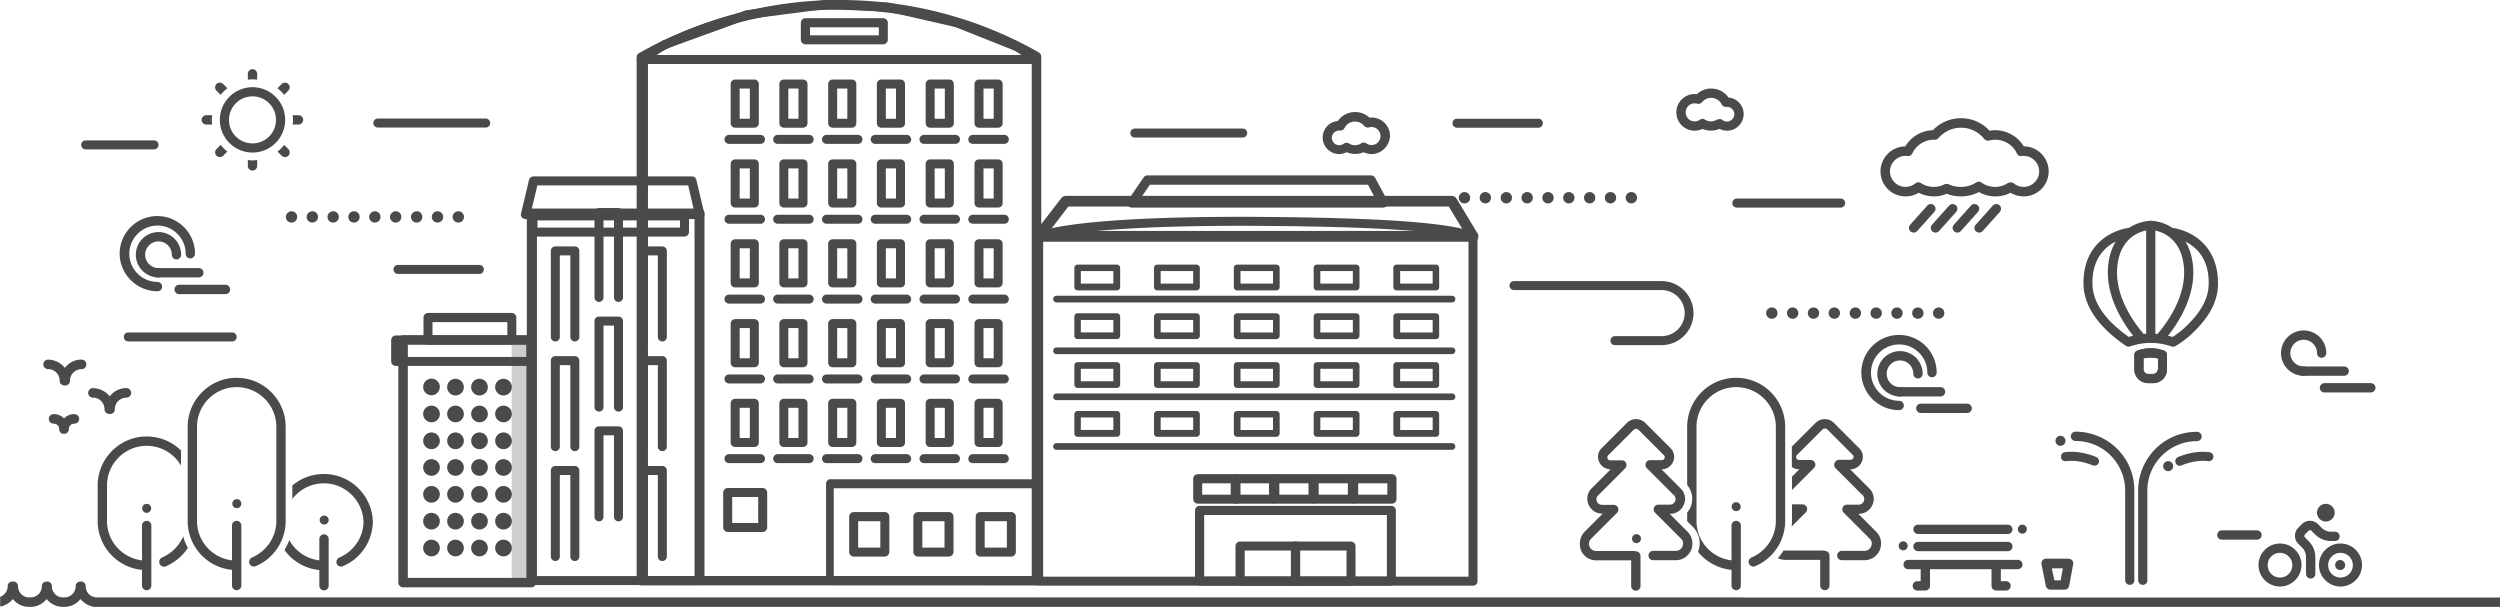 <svg xmlns="http://www.w3.org/2000/svg" width="700" height="170" fill="none" viewBox="0 0 700 170">
  <path fill="#4A4A4A" d="M387.287 58.12h-70.373c-.467 0-.934-.28-1.167-.7-.233-.42-.187-.934.093-1.355l4.387-6.395c.233-.373.653-.56 1.073-.56h62.58c.467 0 .934.28 1.167.7l3.453 6.395c.234.42.187.888-.046 1.308-.28.373-.7.607-1.167.607Zm-67.9-2.615h65.66l-2.007-3.781h-61.086l-2.567 3.781Zm93.053 108.49H290.826c-.7 0-1.26-.56-1.26-1.26v-96.54c0-.56.327-1.026.84-1.213 8.727-2.988 31.22-4.482 63.28-4.248 33.554.28 51.24 1.54 59.174 4.248.513.186.84.653.84 1.214v96.539c0 .7-.56 1.26-1.26 1.26Zm-120.354-2.521H411.18V67.083c-8.074-2.428-25.434-3.595-57.54-3.828-30.287-.234-52.594 1.167-61.554 3.827v94.392ZM605.92 98.173a10.624 10.624 0 0 0-3.593-.654c-1.307 0-2.66.187-3.874.654-.513.187-.84.653-.84 1.214v4.014a3.865 3.865 0 0 0 3.874 3.875h1.4a3.865 3.865 0 0 0 3.873-3.875v-4.014c0-.514-.327-1.027-.84-1.214Zm-1.727 5.228c0 .701-.606 1.307-1.306 1.307h-1.4c-.7 0-1.307-.606-1.307-1.307v-3.034c.7-.187 1.4-.28 2.147-.233.653 0 1.306.093 1.913.233v3.034h-.047ZM483.56 36.599a4.65 4.65 0 0 1-2.1-.513 6.024 6.024 0 0 1-4.76 0c-.7.326-1.447.513-2.194.513-2.8 0-5.133-2.287-5.133-5.135 0-2.801 2.287-5.135 5.133-5.135.187 0 .374 0 .607.046a5.803 5.803 0 0 1 4.013-1.587 5.89 5.89 0 0 1 4.854 2.521c2.38.187 4.246 2.194 4.246 4.622-.046 2.614-2.1 4.668-4.666 4.668Zm-2.054-3.268c.28 0 .56.094.794.28.373.28.793.42 1.26.42 1.12 0 2.053-.933 2.053-2.054 0-1.12-.933-2.054-2.053-2.054h-.234a1.295 1.295 0 0 1-1.26-.7 3.265 3.265 0 0 0-2.94-1.82c-.98 0-1.913.42-2.566 1.213a1.33 1.33 0 0 1-1.354.42 3.59 3.59 0 0 0-.7-.093 2.51 2.51 0 0 0-2.52 2.52 2.51 2.51 0 0 0 2.52 2.522c.514 0 1.027-.14 1.447-.467.42-.28.98-.327 1.4-.047.513.327 1.12.514 1.727.514.606 0 1.213-.187 1.726-.514.234-.046.467-.14.7-.14Zm-97.485 9.804c-.793 0-1.54-.187-2.193-.514a6.024 6.024 0 0 1-4.76 0 4.656 4.656 0 0 1-2.1.514c-2.567 0-4.62-2.101-4.62-4.622 0-2.428 1.866-4.435 4.246-4.622 1.074-1.587 2.894-2.52 4.854-2.52 1.493 0 2.94.56 4.013 1.587.187 0 .373-.047.607-.047 2.8 0 5.133 2.288 5.133 5.135-.093 2.801-2.38 5.089-5.18 5.089Zm-2.193-3.222c.28 0 .513.094.746.234.42.28.934.467 1.447.467 1.4 0 2.52-1.12 2.52-2.521a2.51 2.51 0 0 0-2.52-2.521 3.6 3.6 0 0 0-.7.093 1.328 1.328 0 0 1-1.353-.42 3.297 3.297 0 0 0-2.567-1.214c-1.26 0-2.38.7-2.94 1.821a1.294 1.294 0 0 1-1.26.7h-.233c-1.12 0-2.054.934-2.054 2.054 0 1.12.934 2.054 2.054 2.054.466 0 .886-.14 1.26-.42.42-.327 1.026-.373 1.446-.093.514.327 1.12.513 1.727.513s1.213-.186 1.727-.513c.233-.187.466-.234.7-.234Z"/>
  <path fill="#4A4A4A" d="M406.56 84.682H295.82a.936.936 0 0 1-.933-.934c0-.513.42-.934.933-.934h110.74c.513 0 .933.42.933.934s-.42.934-.933.934Zm0 14.471H295.82a.936.936 0 0 1-.933-.933c0-.514.42-.934.933-.934h110.74c.513 0 .933.42.933.934 0 .513-.42.933-.933.933Zm0 12.885H295.82a.937.937 0 0 1-.933-.934c0-.514.42-.934.933-.934h110.74c.513 0 .933.42.933.934 0 .513-.42.934-.933.934Zm0 13.911H295.82a.936.936 0 0 1-.933-.934c0-.513.42-.933.933-.933h110.74c.513 0 .933.42.933.933 0 .514-.42.934-.933.934Zm193.432 37.813c-.7 0-1.306-.561-1.306-1.307v-25.069c0-4.388 1.726-8.543 4.806-11.67 3.127-3.128 7.234-4.809 11.667-4.809.7 0 1.307.56 1.307 1.307 0 .701-.56 1.307-1.307 1.307-3.733 0-7.187 1.448-9.847 4.062-2.613 2.614-4.06 6.115-4.06 9.85v25.022c.047.7-.513 1.307-1.26 1.307Zm-3.638 0c-.7 0-1.307-.561-1.307-1.308v-25.068c0-3.735-1.446-7.189-4.06-9.85-2.613-2.614-6.113-4.061-9.846-4.061-.7 0-1.307-.56-1.307-1.307 0-.701.56-1.307 1.307-1.307 4.386 0 8.54 1.727 11.666 4.808 3.127 3.128 4.807 7.236 4.807 11.67v25.115c.047.701-.513 1.308-1.26 1.308Z"/>
  <path fill="#4A4A4A" d="M607.087 131.924a1.4 1.4 0 1 0 0-2.8 1.4 1.4 0 0 0 0 2.8Zm-217.371 9.103h-10.64c-.7 0-1.306-.56-1.306-1.307v-5.648c0-.701.56-1.307 1.306-1.307h10.64c.7 0 1.307.56 1.307 1.307v5.648c0 .747-.607 1.307-1.307 1.307Zm-9.426-2.521h8.166v-3.174h-8.166v3.174Z"/>
  <path fill="#4A4A4A" d="M378.656 141.027h-10.64c-.7 0-1.307-.56-1.307-1.307v-5.648c0-.701.56-1.307 1.307-1.307h10.64c.7 0 1.306.56 1.306 1.307v5.648c0 .747-.606 1.307-1.306 1.307Zm-9.427-2.521h8.167v-3.174h-8.167v3.174Z"/>
  <path fill="#4A4A4A" d="M367.597 141.027h-10.64c-.7 0-1.307-.56-1.307-1.307v-5.648c0-.701.56-1.307 1.307-1.307h10.64c.7 0 1.307.56 1.307 1.307v5.648c0 .747-.56 1.307-1.307 1.307Zm-9.38-2.521h8.167v-3.174h-8.167v3.174Z"/>
  <path fill="#4A4A4A" d="M356.538 141.027h-10.64c-.7 0-1.306-.56-1.306-1.307v-5.648c0-.701.56-1.307 1.306-1.307h10.64c.7 0 1.307.56 1.307 1.307v5.648c0 .747-.56 1.307-1.307 1.307Zm-9.38-2.521h8.167v-3.174h-8.167v3.174Z"/>
  <path fill="#4A4A4A" d="M346.037 141.027h-10.64c-.7 0-1.307-.56-1.307-1.307v-5.648c0-.701.56-1.307 1.307-1.307h10.64c.7 0 1.306.56 1.306 1.307v5.648c-.046.747-.606 1.307-1.306 1.307Zm-9.427-2.521h8.167v-3.174h-8.167v3.174Zm295.35 12.605h-9.847c-.7 0-1.306-.56-1.306-1.307 0-.701.56-1.308 1.306-1.308h9.847c.7 0 1.307.561 1.307 1.308s-.607 1.307-1.307 1.307Zm-341.786 12.791H179.528c-.7 0-1.26-.561-1.26-1.261V15.965c0-.466.233-.887.653-1.073C188.768 9.243 209.348-.14 236.414.233c24.36.327 43.027 8.17 54.46 14.659.374.233.654.653.654 1.073v146.676c-.094.7-.654 1.261-1.354 1.261Zm-109.386-2.521h108.126V16.666c-11.2-6.303-29.213-13.678-52.593-13.958-25.9-.327-45.687 8.45-55.533 13.958V161.38Z"/>
  <path fill="#4A4A4A" d="M290.173 17.926H179.526c-.56 0-1.073-.373-1.213-.934-.14-.56.046-1.12.56-1.4l6.393-4.062c.093-.046.14-.093.233-.14l23.334-8.496c.093-.046.186-.046.28-.046L230.953 0h.233l17.687.747c.093 0 .14 0 .233.047l19.04 4.341c.047 0 .14.047.187.047l16.986 6.722c.094.047.14.093.234.14l5.366 3.548c.467.327.654.887.514 1.4-.187.56-.7.934-1.26.934Zm-106.307-2.52h102.107l-1.727-1.168-16.8-6.675-18.807-4.295-17.5-.747-21.606 2.8-23.1 8.404-2.567 1.68Z"/>
  <path fill="#4A4A4A" d="M290.176 163.824H180.18a1.252 1.252 0 0 1-1.252-1.262V15.757c0-.467.232-.888.649-1.075C189.366 9.028 209.825-.363 236.732.011c24.217.327 42.774 8.176 54.14 14.671.371.234.649.654.649 1.075v146.805c-.093.701-.649 1.262-1.345 1.262Zm-108.743-2.523h107.49V16.458c-11.134-6.308-29.041-13.69-52.284-13.97-25.747-.328-45.417 8.456-55.206 13.97V161.3Zm-32.706 3.161h-35.84a1.355 1.355 0 0 1-1.354-1.354V95.232c0-.747.607-1.354 1.354-1.354h35.84c.746 0 1.353.607 1.353 1.354v67.876c0 .747-.607 1.354-1.353 1.354Zm-34.534-2.661h33.227V96.492h-33.227v65.309Zm287.886-39.493h-11.013a.936.936 0 0 1-.933-.934v-5.368c0-.514.42-.934.933-.934h10.967c.513 0 .933.42.933.934v5.368c.047.467-.373.934-.887.934Zm-10.033-1.914h9.1v-3.501h-9.1v3.501Zm10.033-11.764h-11.013a.936.936 0 0 1-.933-.934v-5.368c0-.514.42-.934.933-.934h10.967c.513 0 .933.42.933.934v5.368c.047.514-.373.934-.887.934Zm-10.033-1.868h9.1v-3.501h-9.1v3.501Zm10.033-11.81h-11.013a.936.936 0 0 1-.933-.934V88.65c0-.514.42-.934.933-.934h10.967c.513 0 .933.42.933.934v5.368c.047.514-.373.934-.887.934Zm-10.033-1.867h9.1v-3.502h-9.1v3.502Zm10.033-11.765h-11.013a.936.936 0 0 1-.933-.933v-5.368c0-.514.42-.934.933-.934h10.967c.513 0 .933.42.933.934v5.368c.047.513-.373.934-.887.934Zm-10.033-1.913h9.1v-3.501h-9.1v3.5Zm-12.32 42.901H368.76a.936.936 0 0 1-.934-.934v-5.368c0-.514.42-.934.934-.934h10.966c.513 0 .933.42.933.934v5.368c0 .467-.42.934-.933.934Zm-10.033-1.914h9.1v-3.501h-9.1v3.501Zm10.033-11.764H368.76a.936.936 0 0 1-.934-.934v-5.368c0-.514.42-.934.934-.934h10.966c.513 0 .933.42.933.934v5.368c0 .514-.42.934-.933.934Zm-10.033-1.868h9.1v-3.501h-9.1v3.501Zm10.033-11.81H368.76a.936.936 0 0 1-.934-.934V88.65c0-.514.42-.934.934-.934h10.966c.513 0 .933.42.933.934v5.368c0 .514-.42.934-.933.934Zm-10.033-1.867h9.1v-3.502h-9.1v3.502Zm10.033-11.765H368.76a.936.936 0 0 1-.934-.933v-5.368c0-.514.42-.934.934-.934h10.966c.513 0 .933.42.933.934v5.368c0 .513-.42.934-.933.934Zm-10.033-1.913h9.1v-3.501h-9.1v3.5Zm-12.32 42.901h-10.967a.936.936 0 0 1-.933-.934v-5.368c0-.514.42-.934.933-.934h10.967c.513 0 .933.42.933.934v5.368c0 .467-.42.934-.933.934Zm-10.034-1.914h9.1v-3.501h-9.1v3.501Zm10.034-11.764h-10.967a.936.936 0 0 1-.933-.934v-5.368c0-.514.42-.934.933-.934h10.967c.513 0 .933.42.933.934v5.368c0 .514-.42.934-.933.934Zm-10.034-1.868h9.1v-3.501h-9.1v3.501Zm10.034-11.81h-10.967a.936.936 0 0 1-.933-.934V88.65c0-.514.42-.934.933-.934h10.967c.513 0 .933.42.933.934v5.368c0 .514-.42.934-.933.934Zm-10.034-1.867h9.1v-3.502h-9.1v3.502Zm10.034-11.765h-10.967a.936.936 0 0 1-.933-.933v-5.368c0-.514.42-.934.933-.934h10.967c.513 0 .933.42.933.934v5.368c0 .513-.42.934-.933.934Zm-10.034-1.913h9.1v-3.501h-9.1v3.5Zm-12.32 42.901h-10.967a.936.936 0 0 1-.933-.934v-5.368c0-.514.42-.934.933-.934h10.967c.513 0 .933.42.933.934v5.368c0 .467-.42.934-.933.934Zm-10.033-1.914h9.1v-3.501h-9.1v3.501Zm10.033-11.764h-10.967a.936.936 0 0 1-.933-.934v-5.368c0-.514.42-.934.933-.934h10.967c.513 0 .933.42.933.934v5.368c0 .514-.42.934-.933.934Zm-10.033-1.868h9.1v-3.501h-9.1v3.501Zm10.033-11.81h-10.967a.936.936 0 0 1-.933-.934V88.65c0-.514.42-.934.933-.934h10.967c.513 0 .933.42.933.934v5.368c0 .514-.42.934-.933.934Zm-10.033-1.867h9.1v-3.502h-9.1v3.502Zm10.033-11.765h-10.967a.936.936 0 0 1-.933-.933v-5.368c0-.514.42-.934.933-.934h10.967c.513 0 .933.42.933.934v5.368c0 .513-.42.934-.933.934Zm-10.033-1.913h9.1v-3.501h-9.1v3.5Zm-12.274 42.901h-10.966a.936.936 0 0 1-.934-.934v-5.368c0-.514.42-.934.934-.934h10.966c.514 0 .934.42.934.934v5.368c0 .467-.42.934-.934.934Zm-10.079-1.914h9.099v-3.501h-9.099v3.501Zm10.079-11.764h-10.966a.936.936 0 0 1-.934-.934v-5.368c0-.514.42-.934.934-.934h10.966c.514 0 .934.42.934.934v5.368c0 .514-.42.934-.934.934Zm-10.079-1.868h9.099v-3.501h-9.099v3.501Zm10.079-11.81h-10.966a.936.936 0 0 1-.934-.934V88.65c0-.514.42-.934.934-.934h10.966c.514 0 .934.42.934.934v5.368c0 .514-.42.934-.934.934Zm-10.079-1.867h9.099v-3.502h-9.099v3.502Zm10.079-11.765h-10.966a.936.936 0 0 1-.934-.933v-5.368c0-.514.42-.934.934-.934h10.966c.514 0 .934.42.934.934v5.368c0 .513-.42.934-.934.934Zm-10.079-1.913h9.099v-3.501h-9.099v3.5Z"/>
  <path fill="#4A4A4A" d="M272.393 129.683h8.82c.7 0 1.26-.56 1.26-1.26s-.56-1.26-1.26-1.26h-8.82c-.7 0-1.26.56-1.26 1.26-.046.7.56 1.26 1.26 1.26Zm7.095-4.528h-5.367c-.7 0-1.26-.56-1.26-1.26v-10.97c0-.701.56-1.261 1.26-1.261h5.367c.7 0 1.26.56 1.26 1.261v10.97c0 .7-.56 1.26-1.26 1.26Zm-4.107-2.521h2.847v-8.449h-2.847v8.449Zm-16.662 7.049h8.82c.7 0 1.26-.56 1.26-1.26s-.56-1.26-1.26-1.26h-8.82c-.7 0-1.26.56-1.26 1.26s.56 1.26 1.26 1.26Zm7.093-4.528h-5.366c-.7 0-1.26-.56-1.26-1.26v-10.97c0-.701.56-1.261 1.26-1.261h5.366c.7 0 1.26.56 1.26 1.261v10.97c0 .7-.56 1.26-1.26 1.26Zm-4.106-2.521h2.846v-8.449h-2.846v8.449Zm-16.659 7.049h8.82c.7 0 1.26-.56 1.26-1.26s-.56-1.26-1.26-1.26h-8.82c-.7 0-1.26.56-1.26 1.26s.56 1.26 1.26 1.26Zm7.093-4.528h-5.366c-.7 0-1.26-.56-1.26-1.26v-10.97c0-.701.56-1.261 1.26-1.261h5.366c.7 0 1.26.56 1.26 1.261v10.97c.047.7-.56 1.26-1.26 1.26Zm-4.106-2.521h2.846v-8.449h-2.846v8.449Zm-16.614 7.049h8.82c.7 0 1.26-.56 1.26-1.26s-.56-1.26-1.26-1.26h-8.82c-.7 0-1.26.56-1.26 1.26s.56 1.26 1.26 1.26Zm7.093-4.528h-5.366c-.7 0-1.26-.56-1.26-1.26v-10.97c0-.701.56-1.261 1.26-1.261h5.366c.7 0 1.26.56 1.26 1.261v10.97c0 .7-.56 1.26-1.26 1.26Zm-4.106-2.521h2.846v-8.449h-2.846v8.449Zm-16.661 7.049h8.82c.7 0 1.26-.56 1.26-1.26s-.56-1.26-1.26-1.26h-8.82c-.7 0-1.26.56-1.26 1.26s.56 1.26 1.26 1.26Zm7.094-4.528h-5.367c-.7 0-1.26-.56-1.26-1.26v-10.97c0-.701.56-1.261 1.26-1.261h5.367c.7 0 1.26.56 1.26 1.261v10.97c0 .7-.56 1.26-1.26 1.26Zm-4.107-2.521h2.847v-8.449h-2.847v8.449Zm-16.614 7.049h8.82c.7 0 1.26-.56 1.26-1.26s-.56-1.26-1.26-1.26h-8.82c-.7 0-1.26.56-1.26 1.26s.56 1.26 1.26 1.26Zm7.094-4.528h-5.367c-.7 0-1.26-.56-1.26-1.26v-10.97c0-.701.56-1.261 1.26-1.261h5.367c.7 0 1.26.56 1.26 1.261v10.97c0 .7-.56 1.26-1.26 1.26Zm-4.107-2.521h2.847v-8.449h-2.847v8.449Zm65.287-82.347h8.82c.7 0 1.26-.56 1.26-1.26s-.56-1.261-1.26-1.261h-8.82c-.7 0-1.26.56-1.26 1.26-.046.7.56 1.26 1.26 1.26Zm7.095-4.528h-5.367c-.7 0-1.26-.56-1.26-1.26V23.527c0-.7.56-1.26 1.26-1.26h5.367c.7 0 1.26.56 1.26 1.26v10.97c0 .7-.56 1.26-1.26 1.26Zm-4.107-2.521h2.847v-8.45h-2.847v8.45Zm-16.662 7.049h8.82c.7 0 1.26-.56 1.26-1.26s-.56-1.261-1.26-1.261h-8.82c-.7 0-1.26.56-1.26 1.26s.56 1.26 1.26 1.26Zm7.093-4.528h-5.366c-.7 0-1.26-.56-1.26-1.26V23.527c0-.7.56-1.26 1.26-1.26h5.366c.7 0 1.26.56 1.26 1.26v10.97c0 .7-.56 1.26-1.26 1.26Zm-4.106-2.521h2.846v-8.45h-2.846v8.45Zm-16.659 7.049h8.82c.7 0 1.26-.56 1.26-1.26s-.56-1.261-1.26-1.261h-8.82c-.7 0-1.26.56-1.26 1.26s.56 1.26 1.26 1.26Zm7.093-4.528h-5.366c-.7 0-1.26-.56-1.26-1.26V23.527c0-.7.56-1.26 1.26-1.26h5.366c.7 0 1.26.56 1.26 1.26v10.97c.047.7-.56 1.26-1.26 1.26Zm-4.106-2.521h2.846v-8.45h-2.846v8.45Zm-16.614 7.049h8.82c.7 0 1.26-.56 1.26-1.26s-.56-1.261-1.26-1.261h-8.82c-.7 0-1.26.56-1.26 1.26s.56 1.26 1.26 1.26Zm7.093-4.528h-5.366c-.7 0-1.26-.56-1.26-1.26V23.527c0-.7.56-1.26 1.26-1.26h5.366c.7 0 1.26.56 1.26 1.26v10.97c0 .7-.56 1.26-1.26 1.26Zm-4.106-2.521h2.846v-8.45h-2.846v8.45Zm-16.661 7.049h8.82c.7 0 1.26-.56 1.26-1.26s-.56-1.261-1.26-1.261h-8.82c-.7 0-1.26.56-1.26 1.26s.56 1.26 1.26 1.26Zm7.094-4.528h-5.367c-.7 0-1.26-.56-1.26-1.26V23.527c0-.7.56-1.26 1.26-1.26h5.367c.7 0 1.26.56 1.26 1.26v10.97c0 .7-.56 1.26-1.26 1.26Zm-4.107-2.521h2.847v-8.45h-2.847v8.45Zm-16.614 7.049h8.82c.7 0 1.26-.56 1.26-1.26s-.56-1.261-1.26-1.261h-8.82c-.7 0-1.26.56-1.26 1.26s.56 1.26 1.26 1.26Zm7.094-4.528h-5.367c-.7 0-1.26-.56-1.26-1.26V23.527c0-.7.56-1.26 1.26-1.26h5.367c.7 0 1.26.56 1.26 1.26v10.97c0 .7-.56 1.26-1.26 1.26Zm-4.107-2.521h2.847v-8.45h-2.847v8.45Zm65.287 29.41h8.82c.7 0 1.26-.56 1.26-1.26 0-.701-.56-1.261-1.26-1.261h-8.82c-.7 0-1.26.56-1.26 1.26-.046.7.56 1.26 1.26 1.26Zm7.095-4.528h-5.367c-.7 0-1.26-.56-1.26-1.26V45.888c0-.7.56-1.26 1.26-1.26h5.367c.7 0 1.26.56 1.26 1.26v10.97c0 .7-.56 1.26-1.26 1.26Zm-4.107-2.521h2.847v-8.45h-2.847v8.45Zm-16.662 7.049h8.82c.7 0 1.26-.56 1.26-1.26 0-.701-.56-1.261-1.26-1.261h-8.82c-.7 0-1.26.56-1.26 1.26s.56 1.26 1.26 1.26Zm7.093-4.528h-5.366c-.7 0-1.26-.56-1.26-1.26V45.888c0-.7.56-1.26 1.26-1.26h5.366c.7 0 1.26.56 1.26 1.26v10.97c0 .7-.56 1.26-1.26 1.26Zm-4.106-2.521h2.846v-8.45h-2.846v8.45Zm-16.659 7.049h8.82c.7 0 1.26-.56 1.26-1.26 0-.701-.56-1.261-1.26-1.261h-8.82c-.7 0-1.26.56-1.26 1.26s.56 1.26 1.26 1.26Zm7.093-4.528h-5.366c-.7 0-1.26-.56-1.26-1.26V45.888c0-.7.56-1.26 1.26-1.26h5.366c.7 0 1.26.56 1.26 1.26v10.97c.047.7-.56 1.26-1.26 1.26Zm-4.106-2.521h2.846v-8.45h-2.846v8.45Zm-16.614 7.049h8.82c.7 0 1.26-.56 1.26-1.26 0-.701-.56-1.261-1.26-1.261h-8.82c-.7 0-1.26.56-1.26 1.26s.56 1.26 1.26 1.26Zm7.093-4.528h-5.366c-.7 0-1.26-.56-1.26-1.26V45.888c0-.7.56-1.26 1.26-1.26h5.366c.7 0 1.26.56 1.26 1.26v10.97c0 .7-.56 1.26-1.26 1.26Zm-4.106-2.521h2.846v-8.45h-2.846v8.45Zm-16.661 7.049h8.82c.7 0 1.26-.56 1.26-1.26 0-.701-.56-1.261-1.26-1.261h-8.82c-.7 0-1.26.56-1.26 1.26s.56 1.26 1.26 1.26Zm7.094-4.528h-5.367c-.7 0-1.26-.56-1.26-1.26V45.888c0-.7.56-1.26 1.26-1.26h5.367c.7 0 1.26.56 1.26 1.26v10.97c0 .7-.56 1.26-1.26 1.26Zm-4.107-2.521h2.847v-8.45h-2.847v8.45Zm-16.614 7.049h8.82c.7 0 1.26-.56 1.26-1.26 0-.701-.56-1.261-1.26-1.261h-8.82c-.7 0-1.26.56-1.26 1.26s.56 1.26 1.26 1.26Zm7.094-4.528h-5.367c-.7 0-1.26-.56-1.26-1.26V45.888c0-.7.56-1.26 1.26-1.26h5.367c.7 0 1.26.56 1.26 1.26v10.97c0 .7-.56 1.26-1.26 1.26Zm-4.107-2.521h2.847v-8.45h-2.847v8.45Zm65.287 29.409h8.82c.7 0 1.26-.56 1.26-1.26s-.56-1.26-1.26-1.26h-8.82c-.7 0-1.26.56-1.26 1.26s.56 1.26 1.26 1.26Zm7.093-4.528h-5.367c-.7 0-1.26-.56-1.26-1.26V68.25c0-.7.56-1.26 1.26-1.26h5.367c.7 0 1.26.56 1.26 1.26v10.97c0 .7-.56 1.26-1.26 1.26Zm-4.107-2.52h2.847v-8.45h-2.847v8.45Zm-16.66 7.048h8.82c.7 0 1.26-.56 1.26-1.26s-.56-1.26-1.26-1.26h-8.82c-.7 0-1.26.56-1.26 1.26s.56 1.26 1.26 1.26Zm7.093-4.528h-5.366c-.7 0-1.26-.56-1.26-1.26V68.25c0-.7.56-1.26 1.26-1.26h5.366c.7 0 1.26.56 1.26 1.26v10.97c0 .7-.56 1.26-1.26 1.26Zm-4.106-2.52h2.846v-8.45h-2.846v8.45Zm-16.659 7.048h8.82c.7 0 1.26-.56 1.26-1.26s-.56-1.26-1.26-1.26h-8.82c-.7 0-1.26.56-1.26 1.26s.56 1.26 1.26 1.26Zm7.093-4.528h-5.366c-.7 0-1.26-.56-1.26-1.26V68.25c0-.7.56-1.26 1.26-1.26h5.366c.7 0 1.26.56 1.26 1.26v10.97c.047.7-.56 1.26-1.26 1.26Zm-4.106-2.52h2.846v-8.45h-2.846v8.45Zm-16.614 7.048h8.82c.7 0 1.26-.56 1.26-1.26s-.56-1.26-1.26-1.26h-8.82c-.7 0-1.26.56-1.26 1.26s.56 1.26 1.26 1.26Zm7.093-4.528h-5.366c-.7 0-1.26-.56-1.26-1.26V68.25c0-.7.56-1.26 1.26-1.26h5.366c.7 0 1.26.56 1.26 1.26v10.97c0 .7-.56 1.26-1.26 1.26Zm-4.106-2.52h2.846v-8.45h-2.846v8.45Zm-16.661 7.048h8.82c.7 0 1.26-.56 1.26-1.26s-.56-1.26-1.26-1.26h-8.82c-.7 0-1.26.56-1.26 1.26s.56 1.26 1.26 1.26Zm7.094-4.528h-5.367c-.7 0-1.26-.56-1.26-1.26V68.25c0-.7.56-1.26 1.26-1.26h5.367c.7 0 1.26.56 1.26 1.26v10.97c0 .7-.56 1.26-1.26 1.26Zm-4.107-2.52h2.847v-8.45h-2.847v8.45Zm-16.614 7.048h8.82c.7 0 1.26-.56 1.26-1.26s-.56-1.26-1.26-1.26h-8.82c-.7 0-1.26.56-1.26 1.26s.56 1.26 1.26 1.26Zm7.094-4.528h-5.367c-.7 0-1.26-.56-1.26-1.26V68.25c0-.7.56-1.26 1.26-1.26h5.367c.7 0 1.26.56 1.26 1.26v10.97c0 .7-.56 1.26-1.26 1.26Zm-4.107-2.52h2.847v-8.45h-2.847v8.45Zm65.287 29.409h8.82c.7 0 1.26-.56 1.26-1.26s-.56-1.26-1.26-1.26h-8.82c-.7 0-1.26.56-1.26 1.26-.046.7.56 1.26 1.26 1.26Zm7.095-4.528h-5.367c-.7 0-1.26-.56-1.26-1.26v-10.97c0-.7.56-1.261 1.26-1.261h5.367c.7 0 1.26.56 1.26 1.26v10.971c0 .7-.56 1.26-1.26 1.26Zm-4.107-2.521h2.847v-8.45h-2.847v8.45Zm-16.662 7.049h8.82c.7 0 1.26-.56 1.26-1.26s-.56-1.26-1.26-1.26h-8.82c-.7 0-1.26.56-1.26 1.26s.56 1.26 1.26 1.26Zm7.093-4.528h-5.366c-.7 0-1.26-.56-1.26-1.26v-10.97c0-.7.56-1.261 1.26-1.261h5.366c.7 0 1.26.56 1.26 1.26v10.971c0 .7-.56 1.26-1.26 1.26Zm-4.106-2.521h2.846v-8.45h-2.846v8.45Zm-16.659 7.049h8.82c.7 0 1.26-.56 1.26-1.26s-.56-1.26-1.26-1.26h-8.82c-.7 0-1.26.56-1.26 1.26s.56 1.26 1.26 1.26Zm7.093-4.528h-5.366c-.7 0-1.26-.56-1.26-1.26v-10.97c0-.7.56-1.261 1.26-1.261h5.366c.7 0 1.26.56 1.26 1.26v10.971c.047.7-.56 1.26-1.26 1.26Zm-4.106-2.521h2.846v-8.45h-2.846v8.45Zm-16.614 7.049h8.82c.7 0 1.26-.56 1.26-1.26s-.56-1.26-1.26-1.26h-8.82c-.7 0-1.26.56-1.26 1.26s.56 1.26 1.26 1.26Zm7.093-4.528h-5.366c-.7 0-1.26-.56-1.26-1.26v-10.97c0-.7.56-1.261 1.26-1.261h5.366c.7 0 1.26.56 1.26 1.26v10.971c0 .7-.56 1.26-1.26 1.26Zm-4.106-2.521h2.846v-8.45h-2.846v8.45Zm-16.661 7.049h8.82c.7 0 1.26-.56 1.26-1.26s-.56-1.26-1.26-1.26h-8.82c-.7 0-1.26.56-1.26 1.26s.56 1.26 1.26 1.26Zm7.094-4.528h-5.367c-.7 0-1.26-.56-1.26-1.26v-10.97c0-.7.56-1.261 1.26-1.261h5.367c.7 0 1.26.56 1.26 1.26v10.971c0 .7-.56 1.26-1.26 1.26Zm-4.107-2.521h2.847v-8.45h-2.847v8.45Zm-16.614 7.049h8.82c.7 0 1.26-.56 1.26-1.26s-.56-1.26-1.26-1.26h-8.82c-.7 0-1.26.56-1.26 1.26s.56 1.26 1.26 1.26Zm7.094-4.528h-5.367c-.7 0-1.26-.56-1.26-1.26v-10.97c0-.7.56-1.261 1.26-1.261h5.367c.7 0 1.26.56 1.26 1.26v10.971c0 .7-.56 1.26-1.26 1.26Zm-4.107-2.521h2.847v-8.45h-2.847v8.45Zm-18.2-82.394h93.1c.7 0 1.26-.56 1.26-1.26s-.56-1.26-1.26-1.26h-93.1c-.7 0-1.26.56-1.26 1.26s.56 1.26 1.26 1.26Zm58.38-5.508h-21.747c-.7 0-1.307-.56-1.307-1.308V6.395c0-.7.56-1.307 1.307-1.307h21.747c.7 0 1.306.56 1.306 1.307v4.715c0 .7-.606 1.308-1.306 1.308Zm-20.487-2.521h19.273V7.656h-19.273v2.24Zm-30.988 153.927h-46.86c-.774 0-1.445-.559-1.445-1.304V59.687c0-.698.619-1.303 1.445-1.303h46.86c.775 0 1.445.559 1.445 1.303V162.52c0 .699-.67 1.304-1.445 1.304Zm-45.467-2.514h44.126V60.944h-44.126V161.31Zm63.165-12.347h-9.706c-.7 0-1.307-.56-1.307-1.307v-9.71c0-.7.56-1.307 1.307-1.307h9.706c.7 0 1.307.56 1.307 1.307v9.71c0 .747-.607 1.307-1.307 1.307Zm-8.493-2.521h7.28v-7.282h-7.28v7.282Zm85.386 17.382h-57.985c-.6 0-1.12-.55-1.12-1.282v-27.064c0-.687.48-1.282 1.12-1.282h57.985c.599 0 1.119.55 1.119 1.282v27.064c-.04.687-.52 1.282-1.119 1.282Zm-56.946-2.473h55.866v-24.636h-55.866v24.636Z"/>
  <path fill="#4A4A4A" d="M265.676 155.841h-8.633c-.7 0-1.307-.56-1.307-1.307v-9.85c0-.7.56-1.307 1.307-1.307h8.633c.7 0 1.307.56 1.307 1.307v9.85c0 .7-.607 1.307-1.307 1.307Zm-7.42-2.521h6.207v-7.376h-6.207v7.376Zm24.877 2.521H274.5c-.7 0-1.307-.56-1.307-1.307v-9.85c0-.7.56-1.307 1.307-1.307h8.633c.7 0 1.307.56 1.307 1.307v9.85c0 .7-.56 1.307-1.307 1.307Zm-7.42-2.521h6.207v-7.376h-6.207v7.376Zm-28.007 2.521h-8.634c-.7 0-1.306-.56-1.306-1.307v-9.85c0-.7.56-1.307 1.306-1.307h8.634c.7 0 1.306.56 1.306 1.307v9.85c0 .7-.606 1.307-1.306 1.307Zm-7.42-2.521h6.206v-7.376h-6.206v7.376ZM66.315 142.288c-.7 0-1.26-.56-1.26-1.261 0-.7.56-1.26 1.26-1.26s1.26.56 1.26 1.26c0 .701-.56 1.261-1.26 1.261Zm-25.246 1.307c-.7 0-1.26-.56-1.26-1.261 0-.7.56-1.26 1.26-1.26s1.26.56 1.26 1.26c0 .701-.56 1.261-1.26 1.261Zm53.944 12.511c4.06-1.728 6.721-5.649 6.767-9.99-.186-5.976-5.087-10.784-11.106-10.784a11.048 11.048 0 0 0-8.82 4.388v-3.781a13.642 13.642 0 0 1 8.82-3.221c7.466 0 13.533 5.975 13.72 13.398-.094 5.415-3.36 10.316-8.4 12.417-.654.28-1.447-.047-1.727-.7-.233-.654.093-1.447.746-1.727Z"/>
  <path fill="#4A4A4A" d="M92.028 145.602c0 .7-.56 1.261-1.26 1.261s-1.26-.561-1.26-1.261c0-.7.56-1.26 1.26-1.26.653 0 1.26.56 1.26 1.26Zm-50.96-23.388c3.733 0 7.14 1.494 9.613 3.922v4.248a11.098 11.098 0 0 0-9.613-5.555c-6.114 0-11.107 4.995-11.107 11.11v9.943c0 5.696 4.293 10.364 9.8 11.017v-9.756c0-.747.607-1.307 1.307-1.307.746 0 1.306.606 1.306 1.307v16.805c0 .747-.606 1.307-1.306 1.307a1.304 1.304 0 0 1-1.307-1.307v-4.388c-6.953-.653-12.413-6.535-12.413-13.678v-9.943c0-7.563 6.16-13.725 13.72-13.725Zm4.294 33.892a11.402 11.402 0 0 0 5.926-5.882c.327 1.12.747 2.194 1.307 3.174-1.447 2.241-3.593 4.061-6.16 5.182-.653.28-1.447-.047-1.727-.7-.326-.701 0-1.494.654-1.774Zm44.053.793v-5.975c0-.747.607-1.307 1.307-1.307.747 0 1.307.607 1.307 1.307v13.071c0 .747-.607 1.307-1.307 1.307a1.305 1.305 0 0 1-1.306-1.307v-4.388a13.503 13.503 0 0 1-9.754-5.602 19.4 19.4 0 0 0 1.353-2.801c1.634 3.081 4.76 5.275 8.4 5.695Zm-36.868-37.392c0-7.563 6.16-13.725 13.72-13.725 7.56 0 13.72 6.162 13.72 13.725v26.375a13.75 13.75 0 0 1-8.4 12.651c-.654.28-1.447-.046-1.727-.7-.28-.654.047-1.447.7-1.727 4.107-1.774 6.814-5.789 6.814-10.224v-26.375c0-6.116-4.994-11.111-11.107-11.111-6.113 0-11.107 4.995-11.107 11.111v26.375c0 5.696 4.294 10.364 9.8 11.017v-9.756c0-.747.607-1.307 1.307-1.307.746 0 1.306.606 1.306 1.307v16.805c0 .747-.606 1.307-1.306 1.307a1.304 1.304 0 0 1-1.307-1.307v-4.388c-6.953-.653-12.413-6.535-12.413-13.678v-26.375Zm-21.887-3.595h.188c.326 0 .7-.14.933-.373.233-.234.373-.56.373-.934 0-.887.327-1.727.98-2.334a3.223 3.223 0 0 1 2.24-.934c.747 0 1.353-.56 1.353-1.307 0-.747-.56-1.354-1.306-1.354-1.493-.046-3.033.561-4.154 1.681-.186.187-.373.42-.56.607-.186-.234-.373-.42-.56-.607a6.02 6.02 0 0 0-4.153-1.681c-.747 0-1.306.607-1.306 1.354 0 .7.606 1.307 1.306 1.307h.093c.794 0 1.587.327 2.194.934.653.607.98 1.447.98 2.334 0 .327.14.7.373.934.327.233.7.373 1.027.373Zm-12.554-7.982h.187c.326 0 .7-.141.933-.374.233-.233.373-.56.373-.934 0-.887.327-1.727.98-2.334a3.141 3.141 0 0 1 2.24-.933c.747.046 1.354-.561 1.354-1.307 0-.747-.56-1.354-1.307-1.354-1.54-.047-3.033.56-4.153 1.68-.187.187-.373.42-.56.607a7.288 7.288 0 0 0-.56-.607 6.109 6.109 0 0 0-4.153-1.68c-.747 0-1.307.607-1.307 1.354 0 .7.607 1.307 1.307 1.307h.093c.793 0 1.587.326 2.193.933.653.607.98 1.447.98 2.334 0 .374.14.701.373.934.327.233.654.374 1.027.374Zm-.281 13.537h.14c.327 0 .7-.14.933-.373a1.3 1.3 0 0 0 .374-.934c0-.42.187-.84.466-1.12.28-.28.7-.42 1.074-.42h.046c.7 0 1.307-.56 1.307-1.307 0-.747-.56-1.354-1.306-1.354-1.12-.047-2.147.42-2.94 1.167a3.934 3.934 0 0 0-2.94-1.167c-.747 0-1.307.607-1.307 1.354 0 .747.606 1.307 1.353 1.307.373 0 .747.14 1.074.42.326.28.466.7.466 1.12 0 .327.14.701.373.934.187.233.56.373.887.373Zm536.342-56.345c.373 0 .7-.14.98-.42l4.807-5.369c.466-.56.466-1.353-.094-1.867-.56-.467-1.353-.467-1.867.093l-4.806 5.369c-.467.56-.467 1.354.093 1.867.233.187.56.327.887.327Zm-6.115 0c.373 0 .699-.14.979-.42l4.807-5.369c.467-.56.467-1.353-.093-1.867-.56-.467-1.354-.467-1.867.093l-4.806 5.369c-.467.56-.467 1.354.093 1.867.233.187.56.327.887.327Zm-6.114 0c.374 0 .7-.14.98-.42l4.807-5.369c.466-.56.467-1.353-.093-1.867-.56-.467-1.354-.467-1.867.093l-4.807 5.369c-.466.56-.466 1.354.094 1.867.28.187.56.327.886.327Zm-6.113 0c.373 0 .7-.14.98-.42l4.807-5.369c.466-.56.466-1.353-.094-1.867-.56-.467-1.353-.467-1.866.093l-4.807 5.369c-.467.56-.467 1.354.093 1.867.28.187.607.327.887.327Zm30.801-10.13c-1.307 0-2.567-.374-3.687-1.027-1.307.7-2.753 1.027-4.247 1.027a9.18 9.18 0 0 1-4.573-1.214 10.999 10.999 0 0 1-5.04 1.214c-1.353 0-2.707-.234-3.967-.747a8.916 8.916 0 0 1-3.64.747 9.493 9.493 0 0 1-4.246-1.027c-1.12.7-2.38 1.027-3.687 1.027-3.873 0-7-3.128-7-7.003 0-3.828 3.127-6.955 6.953-7.002 1.587-2.708 4.527-4.435 7.7-4.528a10.904 10.904 0 0 1 7.887-3.361c3.08 0 5.927 1.26 7.98 3.501a9.24 9.24 0 0 1 1.633-.14c3.267 0 6.3 1.774 7.98 4.528 3.827 0 6.954 3.128 6.954 7.002a6.992 6.992 0 0 1-7 7.003Zm-3.594-3.921c.28 0 .607.093.84.28a4.33 4.33 0 0 0 2.754.98c2.38 0 4.34-1.96 4.34-4.342 0-2.38-1.96-4.341-4.34-4.341-.187 0-.374 0-.56.047-.56.093-1.12-.234-1.354-.747-1.073-2.334-3.453-3.828-6.02-3.828-.606 0-1.166.093-1.726.233-.514.14-1.027-.047-1.4-.467a8.225 8.225 0 0 0-6.487-3.127c-2.427 0-4.713 1.073-6.3 2.894-.28.327-.653.467-1.073.467h-.234c-2.566 0-4.9 1.494-6.02 3.828-.233.513-.793.84-1.353.747-.187-.047-.373-.047-.56-.047-2.38 0-4.34 1.96-4.34 4.341 0 2.381 1.96 4.342 4.34 4.342a4.399 4.399 0 0 0 2.753-.98c.467-.374 1.074-.42 1.54-.094a6.612 6.612 0 0 0 3.594 1.074 6.537 6.537 0 0 0 2.986-.7 1.453 1.453 0 0 1 1.167-.047c1.073.513 2.24.747 3.453.747 1.54 0 3.034-.42 4.34-1.26.467-.28 1.027-.28 1.447.046a6.51 6.51 0 0 0 3.78 1.214 6.49 6.49 0 0 0 3.593-1.074c.327-.14.56-.186.84-.186Zm-25.198 64.561h12.973c.747 0 1.307-.607 1.307-1.307s-.607-1.307-1.307-1.307h-12.973c-.747 0-1.307.607-1.307 1.307s.56 1.307 1.307 1.307Zm-6.067-.794c.747 0 1.307-.606 1.307-1.307 0-.747-.607-1.307-1.307-1.307-4.34 0-7.887-3.548-7.887-7.889s3.547-7.89 7.887-7.89 7.887 3.549 7.887 7.89c0 .747.606 1.307 1.306 1.307.7 0 1.307-.607 1.307-1.307 0-5.835-4.713-10.55-10.547-10.55a10.537 10.537 0 0 0-10.546 10.55c.046 5.789 4.76 10.503 10.593 10.503Z"/>
  <path fill="#4A4A4A" d="M531.674 111.011h11.666c.747 0 1.307-.607 1.307-1.308 0-.746-.607-1.307-1.307-1.307h-11.666c-.747 0-1.307.607-1.307 1.307 0 .701.607 1.308 1.307 1.308Z"/>
  <path fill="#4A4A4A" d="M532.001 111.011c.747 0 1.307-.607 1.307-1.308 0-.746-.607-1.307-1.307-1.307a3.744 3.744 0 0 1-3.733-3.734 3.745 3.745 0 0 1 3.733-3.735 3.745 3.745 0 0 1 3.733 3.735c0 .747.607 1.307 1.307 1.307s1.307-.607 1.307-1.307a6.355 6.355 0 0 0-6.347-6.349 6.355 6.355 0 0 0-6.347 6.349 6.355 6.355 0 0 0 6.347 6.349ZM50.166 82.348h12.973c.747 0 1.307-.607 1.307-1.308 0-.7-.607-1.307-1.307-1.307H50.166c-.747 0-1.307.607-1.307 1.307s.56 1.308 1.307 1.308Zm-6.066-.794c.746 0 1.306-.607 1.306-1.307s-.607-1.307-1.307-1.307c-4.34 0-7.886-3.548-7.886-7.89 0-4.341 3.546-7.889 7.886-7.889s7.887 3.548 7.887 7.89c0 .746.607 1.307 1.306 1.307.7 0 1.307-.607 1.307-1.308 0-5.835-4.713-10.55-10.546-10.55a10.537 10.537 0 0 0-10.547 10.55c.047 5.742 4.76 10.504 10.593 10.504Z"/>
  <path fill="#4A4A4A" d="M44.006 77.68h11.667c.746 0 1.306-.608 1.306-1.308 0-.747-.606-1.307-1.306-1.307H44.006c-.747 0-1.307.607-1.307 1.307s.607 1.307 1.307 1.307Z"/>
  <path fill="#4A4A4A" d="M44.38 77.68c.746 0 1.306-.608 1.306-1.308 0-.747-.606-1.307-1.306-1.307a3.745 3.745 0 0 1-3.733-3.734 3.745 3.745 0 0 1 3.733-3.735 3.745 3.745 0 0 1 3.733 3.735 1.305 1.305 0 1 0 2.613 0 6.354 6.354 0 0 0-6.346-6.35 6.354 6.354 0 0 0-6.347 6.35 6.354 6.354 0 0 0 6.347 6.348Zm606.479 32.21h12.974c.746 0 1.306-.607 1.306-1.307s-.606-1.307-1.306-1.307h-12.974c-.746 0-1.306.607-1.306 1.307s.56 1.307 1.306 1.307Zm-6.158-4.668h11.667c.747 0 1.307-.607 1.307-1.307 0-.747-.607-1.307-1.307-1.307h-11.667c-.746 0-1.306.607-1.306 1.307 0 .747.606 1.307 1.306 1.307Z"/>
  <path fill="#4A4A4A" d="M645.026 105.222c.747 0 1.307-.607 1.307-1.307 0-.747-.607-1.307-1.307-1.307a3.745 3.745 0 0 1-3.733-3.735 3.745 3.745 0 0 1 3.733-3.734 3.745 3.745 0 0 1 3.734 3.734c0 .747.606 1.307 1.306 1.307.7 0 1.307-.607 1.307-1.307a6.355 6.355 0 0 0-6.347-6.349 6.354 6.354 0 0 0-6.346 6.35c0 3.5 2.846 6.348 6.346 6.348Zm-565.46-78.66c-.56-.7-1.167-1.307-1.867-1.867l1.167-1.167a1.324 1.324 0 0 1 1.867 0 1.325 1.325 0 0 1 0 1.867l-1.167 1.167Zm-10.172-4.248V20.68c0-.747.607-1.307 1.307-1.307.747 0 1.307.607 1.307 1.307v1.634a12.29 12.29 0 0 0-1.307-.093c-.466 0-.886.046-1.306.093Zm14.186 9.944c.747 0 1.307.606 1.307 1.307 0 .747-.606 1.307-1.306 1.307h-1.634c.047-.42.094-.887.094-1.307 0-.467-.047-.887-.094-1.307h1.634Zm-21.094-8.73 1.167 1.167c-.7.56-1.307 1.167-1.867 1.867l-1.167-1.167a1.324 1.324 0 0 1 0-1.867 1.323 1.323 0 0 1 1.867 0Zm-4.713 8.73h1.634c-.047.42-.093.886-.093 1.307 0 .466.046.887.093 1.307h-1.633a1.305 1.305 0 0 1-1.307-1.307c0-.747.607-1.307 1.306-1.307Zm4.013 8.309c.56.7 1.167 1.307 1.867 1.867l-1.167 1.167c-.28.28-.607.374-.933.374-.327 0-.654-.14-.934-.374a1.324 1.324 0 0 1 0-1.867l1.167-1.167Zm17.78 0 1.167 1.167a1.325 1.325 0 0 1 0 1.867c-.28.28-.607.374-.934.374-.326 0-.653-.14-.933-.374l-1.167-1.167c.7-.513 1.307-1.167 1.867-1.867Zm-7.558 4.248v1.634c0 .747-.607 1.307-1.307 1.307a1.305 1.305 0 0 1-1.306-1.307v-1.634c.42.047.886.093 1.306.093.42 0 .887-.046 1.307-.093Zm-10.455-11.25c0 5.041 4.106 9.15 9.146 9.15 5.04 0 9.147-4.109 9.147-9.15 0-5.042-4.107-9.15-9.147-9.15s-9.146 4.108-9.146 9.15Zm2.566 0a6.573 6.573 0 0 1 6.58-6.583c3.64 0 6.58 2.941 6.58 6.583a6.573 6.573 0 0 1-6.58 6.582 6.573 6.573 0 0 1-6.58-6.582ZM443.708 148.87l5.04-5.042h-.093c-1.727 0-3.174-.98-3.874-2.567-.653-1.587-.326-3.315.84-4.482l5.367-5.368h-.047c-1.4 0-2.66-.841-3.22-2.148-.56-1.307-.28-2.754.7-3.734l7.094-7.096a3.633 3.633 0 0 1 5.18 0l7.046 7.049.047.047c.98 1.027 1.26 2.427.7 3.734a3.506 3.506 0 0 1-3.22 2.148h-.047l5.367 5.368.047.047c1.166 1.214 1.54 2.941.84 4.481-.654 1.588-2.147 2.568-3.874 2.568h-.093l4.993 4.995.047.047c1.307 1.353 1.68 3.267.98 5.041-.747 1.774-2.38 2.895-4.293 2.895h-6.347a1.305 1.305 0 0 1-1.307-1.307c0-.747.607-1.308 1.307-1.308h6.347c.98 0 1.633-.653 1.866-1.26.327-.747.187-1.587-.42-2.147l-.046-.047-7.234-7.236c-.373-.373-.466-.933-.28-1.447.187-.513.7-.794 1.214-.794h3.266c.934 0 1.354-.746 1.447-.98.093-.233.327-.98-.327-1.634l.934-.933-.98.887-7.56-7.563c-.374-.373-.467-.934-.28-1.447.186-.514.7-.794 1.213-.794h3.22c.513 0 .747-.42.793-.513.047-.14.187-.56-.186-.887l-7.047-7.049c-.42-.42-1.073-.42-1.447 0l-7.093 7.095c-.327.327-.233.747-.187.887a.83.83 0 0 0 .794.514h3.22c.513 0 1.026.327 1.213.794.187.513.093 1.073-.28 1.447l-7.56 7.562-.047.047c-.653.653-.42 1.4-.326 1.634.093.233.466.98 1.446.98h3.267c.513 0 1.027.327 1.213.794.187.513.094 1.073-.28 1.447l-7.233 7.236-.047.046c-.56.607-.746 1.401-.42 2.148.234.607.887 1.26 1.867 1.26h10.64c.187 0 .327.047.467.093.746 0 1.306.607 1.306 1.308v8.402c0 .747-.606 1.307-1.306 1.307a1.304 1.304 0 0 1-1.307-1.307v-7.189h-9.8c-1.913 0-3.547-1.12-4.293-2.894-.607-1.867-.234-3.781 1.073-5.135Z"/>
  <path fill="#4A4A4A" d="M458.221 152.091c-.7 0-1.26-.56-1.26-1.26 0-.701.56-1.261 1.26-1.261s1.26.56 1.26 1.261c0 .653-.56 1.26-1.26 1.26Zm27.906-8.963c-.7 0-1.26-.56-1.26-1.26 0-.701.56-1.261 1.26-1.261s1.26.56 1.26 1.261c.047.7-.56 1.26-1.26 1.26Zm18.574-1.914c.514 0 1.027.327 1.214.794.186.513.093 1.073-.28 1.447l-3.967 3.968c.047-.514.093-1.027.093-1.541v-4.668h2.94Z"/>
  <path fill="#4A4A4A" d="M514.922 128.75h3.22c.513 0 .746-.42.793-.514.046-.14.186-.56-.187-.887l-7.046-7.049c-.42-.42-1.074-.42-1.447 0l-7.094 7.096c-.326.327-.233.747-.186.887a.83.83 0 0 0 .793.514h3.22c.514 0 1.027.326 1.214.793.186.514.093 1.074-.28 1.447l-6.161 6.162v-3.734l2.054-2.054h-.047a3.581 3.581 0 0 1-2.053-.654v-5.695l6.627-6.629a3.633 3.633 0 0 1 5.18 0l7.046 7.049.047.047c.98 1.027 1.26 2.427.7 3.734a3.506 3.506 0 0 1-3.22 2.148h-.047l5.367 5.368.046.047c1.167 1.214 1.54 2.941.84 4.481-.653 1.588-2.146 2.568-3.873 2.568h-.093l4.993 4.995.047.047c1.307 1.353 1.68 3.267.98 5.041-.747 1.774-2.38 2.895-4.294 2.895h-6.346a1.305 1.305 0 0 1-1.307-1.307c0-.747.607-1.308 1.307-1.308h6.346c.98 0 1.634-.653 1.867-1.26.327-.747.187-1.587-.42-2.147l-.047-.047-7.233-7.236c-.373-.373-.467-.933-.28-1.447.187-.513.7-.794 1.213-.794h3.267c.933 0 1.354-.746 1.447-.98.093-.233.326-.98-.327-1.634l.933-.933-.98.887-7.559-7.563c-.374-.373-.467-.934-.281-1.447.28-.56.747-.887 1.261-.887Zm-15.074 25.395h10.64c.187 0 .327.047.467.093.747 0 1.307.607 1.307 1.308v8.402c0 .747-.607 1.307-1.307 1.307a1.304 1.304 0 0 1-1.307-1.307v-7.189h-9.8a4.901 4.901 0 0 1-2.053-.467c.607-.7 1.167-1.447 1.633-2.194.094.047.234.047.42.047Zm-27.44-8.216c0-.047 0-.047 0 0v-2.381c.374-.467.7-.98.934-1.54.886-2.148.513-4.482-.934-6.209v-16.292c0-7.563 6.16-13.725 13.72-13.725 7.56 0 13.72 6.162 13.72 13.725v26.375a13.75 13.75 0 0 1-8.4 12.651c-.653.28-1.446-.046-1.726-.7-.28-.654.046-1.447.7-1.727 4.106-1.774 6.813-5.789 6.813-10.224v-26.375c0-6.116-4.993-11.111-11.107-11.111-6.113 0-11.106 4.995-11.106 11.111v26.375c0 5.696 4.293 10.364 9.8 11.017v-9.756c0-.747.606-1.307 1.306-1.307.747 0 1.307.606 1.307 1.307v16.805c0 .747-.607 1.307-1.307 1.307a1.304 1.304 0 0 1-1.306-1.307v-4.388a13.817 13.817 0 0 1-9.38-5.041c.98-2.428.42-5.089-1.4-6.956l-1.634-1.634ZM140.98 106.062a2.34 2.34 0 0 1 2.333 2.334 2.34 2.34 0 0 1-2.333 2.334 2.341 2.341 0 0 1-2.334-2.334 2.311 2.311 0 0 1 2.334-2.334Zm-6.721 0a2.34 2.34 0 0 1 2.333 2.334 2.34 2.34 0 0 1-2.333 2.334 2.34 2.34 0 0 1-2.333-2.334 2.31 2.31 0 0 1 2.333-2.334Zm-6.719 0a2.341 2.341 0 0 1 2.334 2.334 2.34 2.34 0 0 1-2.334 2.334 2.34 2.34 0 0 1-2.333-2.334 2.311 2.311 0 0 1 2.333-2.334Zm-6.72 4.622a2.341 2.341 0 0 1-2.334-2.334 2.34 2.34 0 0 1 2.334-2.334 2.34 2.34 0 0 1 2.333 2.334c-.047 1.307-1.073 2.334-2.333 2.334Zm20.16 2.894a2.34 2.34 0 0 1 2.333 2.334 2.34 2.34 0 0 1-2.333 2.334 2.341 2.341 0 0 1-2.334-2.334 2.311 2.311 0 0 1 2.334-2.334Zm-6.721 0a2.34 2.34 0 0 1 2.333 2.334 2.34 2.34 0 0 1-2.333 2.334 2.34 2.34 0 0 1-2.333-2.334 2.31 2.31 0 0 1 2.333-2.334Zm-6.719 0a2.341 2.341 0 0 1 2.334 2.334 2.34 2.34 0 0 1-2.334 2.334 2.34 2.34 0 0 1-2.333-2.334 2.311 2.311 0 0 1 2.333-2.334Zm-6.72 0a2.34 2.34 0 0 1 2.333 2.334 2.34 2.34 0 0 1-2.333 2.334 2.341 2.341 0 0 1-2.334-2.334 2.311 2.311 0 0 1 2.334-2.334Zm20.16 7.516a2.34 2.34 0 0 1 2.333 2.334 2.34 2.34 0 0 1-2.333 2.334 2.341 2.341 0 0 1-2.334-2.334 2.311 2.311 0 0 1 2.334-2.334Zm-6.721 0a2.34 2.34 0 0 1 2.333 2.334 2.34 2.34 0 0 1-2.333 2.334 2.34 2.34 0 0 1-2.333-2.334 2.31 2.31 0 0 1 2.333-2.334Zm-6.719 0a2.341 2.341 0 0 1 2.334 2.334 2.341 2.341 0 0 1-2.334 2.334 2.34 2.34 0 0 1-2.333-2.334 2.311 2.311 0 0 1 2.333-2.334Zm-6.72 0a2.34 2.34 0 0 1 2.333 2.334 2.34 2.34 0 0 1-2.333 2.334 2.341 2.341 0 0 1-2.334-2.334 2.311 2.311 0 0 1 2.334-2.334Zm20.16 7.469a2.34 2.34 0 0 1 2.333 2.334 2.34 2.34 0 0 1-2.333 2.334 2.341 2.341 0 0 1-2.334-2.334 2.341 2.341 0 0 1 2.334-2.334Zm-6.721 0a2.34 2.34 0 0 1 2.333 2.334 2.34 2.34 0 0 1-2.333 2.334 2.34 2.34 0 0 1-2.333-2.334 2.34 2.34 0 0 1 2.333-2.334Zm-6.719 0a2.341 2.341 0 0 1 2.334 2.334 2.34 2.34 0 0 1-2.334 2.334 2.34 2.34 0 0 1-2.333-2.334 2.34 2.34 0 0 1 2.333-2.334Zm-6.72 0a2.34 2.34 0 0 1 2.333 2.334 2.34 2.34 0 0 1-2.333 2.334 2.341 2.341 0 0 1-2.334-2.334 2.341 2.341 0 0 1 2.334-2.334Zm20.16 7.516a2.34 2.34 0 0 1 2.333 2.334 2.34 2.34 0 0 1-2.333 2.334 2.341 2.341 0 0 1-2.334-2.334 2.311 2.311 0 0 1 2.334-2.334Zm-6.721 0a2.34 2.34 0 0 1 2.333 2.334 2.34 2.34 0 0 1-2.333 2.334 2.34 2.34 0 0 1-2.333-2.334 2.31 2.31 0 0 1 2.333-2.334Zm-6.719 0a2.341 2.341 0 0 1 2.334 2.334 2.34 2.34 0 0 1-2.334 2.334 2.34 2.34 0 0 1-2.333-2.334 2.311 2.311 0 0 1 2.333-2.334Zm-6.72 0a2.34 2.34 0 0 1 2.333 2.334 2.34 2.34 0 0 1-2.333 2.334 2.341 2.341 0 0 1-2.334-2.334 2.311 2.311 0 0 1 2.334-2.334Zm20.16 7.516a2.34 2.34 0 0 1 2.333 2.334 2.34 2.34 0 0 1-2.333 2.334 2.341 2.341 0 0 1-2.334-2.334 2.311 2.311 0 0 1 2.334-2.334Zm-6.721 0a2.34 2.34 0 0 1 2.333 2.334 2.34 2.34 0 0 1-2.333 2.334 2.34 2.34 0 0 1-2.333-2.334 2.31 2.31 0 0 1 2.333-2.334Zm-6.719 0a2.341 2.341 0 0 1 2.334 2.334 2.341 2.341 0 0 1-2.334 2.334 2.34 2.34 0 0 1-2.333-2.334 2.311 2.311 0 0 1 2.333-2.334Zm-6.72 0a2.34 2.34 0 0 1 2.333 2.334 2.34 2.34 0 0 1-2.333 2.334 2.341 2.341 0 0 1-2.334-2.334 2.311 2.311 0 0 1 2.334-2.334Zm20.16 7.516a2.34 2.34 0 0 1 2.333 2.334 2.34 2.34 0 0 1-2.333 2.334 2.341 2.341 0 0 1-2.334-2.334 2.311 2.311 0 0 1 2.334-2.334Zm-6.721 0a2.34 2.34 0 0 1 2.333 2.334 2.34 2.34 0 0 1-2.333 2.334 2.34 2.34 0 0 1-2.333-2.334 2.31 2.31 0 0 1 2.333-2.334Zm-6.719 0a2.341 2.341 0 0 1 2.334 2.334 2.341 2.341 0 0 1-2.334 2.334 2.34 2.34 0 0 1-2.333-2.334 2.311 2.311 0 0 1 2.333-2.334Zm-6.72 0a2.34 2.34 0 0 1 2.333 2.334 2.34 2.34 0 0 1-2.333 2.334 2.341 2.341 0 0 1-2.334-2.334 2.311 2.311 0 0 1 2.334-2.334Zm34.672 5.975c.7 0 1.26-.56 1.26-1.26v-22.828h2.94v22.828c0 .7.56 1.26 1.26 1.26s1.26-.56 1.26-1.26v-24.088c0-.701-.56-1.261-1.26-1.261h-5.46c-.7 0-1.26.56-1.26 1.261v24.088c0 .653.56 1.26 1.26 1.26Zm12.227-11.11c.7 0 1.26-.561 1.26-1.261v-22.827h2.94v22.827c0 .7.56 1.261 1.26 1.261s1.26-.561 1.26-1.261v-24.088c0-.7-.56-1.26-1.26-1.26h-5.46c-.7 0-1.26.56-1.26 1.26v24.088c0 .7.607 1.261 1.26 1.261Zm12.273 11.11c.7 0 1.26-.56 1.26-1.26v-22.828h2.94v22.828c0 .7.56 1.26 1.26 1.26s1.26-.56 1.26-1.26v-24.088c0-.701-.56-1.261-1.26-1.261h-5.46c-.7 0-1.26.56-1.26 1.261v24.088c0 .653.56 1.26 1.26 1.26Zm-24.5-30.764c.7 0 1.26-.56 1.26-1.26v-22.828h2.94v22.828c0 .7.56 1.26 1.26 1.26s1.26-.56 1.26-1.26v-24.088c0-.7-.56-1.26-1.26-1.26h-5.46c-.7 0-1.26.56-1.26 1.26v24.088c0 .7.56 1.26 1.26 1.26Zm12.227-11.063c.7 0 1.26-.561 1.26-1.261V91.171h2.94v22.827c0 .7.56 1.261 1.26 1.261s1.26-.561 1.26-1.261V89.91c0-.7-.56-1.26-1.26-1.26h-5.46c-.7 0-1.26.56-1.26 1.26v24.088c0 .7.607 1.261 1.26 1.261Zm12.273 11.063c.7 0 1.26-.56 1.26-1.26v-22.828h2.94v22.828c0 .7.56 1.26 1.26 1.26s1.26-.56 1.26-1.26v-24.088c0-.7-.56-1.26-1.26-1.26h-5.46c-.7 0-1.26.56-1.26 1.26v24.088c0 .7.56 1.26 1.26 1.26Zm-24.5-30.717c.7 0 1.26-.56 1.26-1.26V71.517h2.94v22.828c0 .7.56 1.26 1.26 1.26s1.26-.56 1.26-1.26V70.257c0-.7-.56-1.26-1.26-1.26h-5.46c-.7 0-1.26.56-1.26 1.26v24.088c0 .7.56 1.26 1.26 1.26Zm12.227-11.063c.7 0 1.26-.56 1.26-1.26V60.78h2.94v22.501c0 .7.56 1.26 1.26 1.26s1.26-.56 1.26-1.26V59.52c0-.7-.56-1.26-1.26-1.26h-5.46c-.7 0-1.26.56-1.26 1.26v23.761c0 .7.607 1.26 1.26 1.26Zm12.273 11.063c.7 0 1.26-.56 1.26-1.26V71.517h2.94v22.828c0 .7.56 1.26 1.26 1.26s1.26-.56 1.26-1.26V70.257c0-.7-.56-1.26-1.26-1.26h-5.46c-.7 0-1.26.56-1.26 1.26v24.088c0 .7.56 1.26 1.26 1.26Zm-36.725.887h-23.38c-.7 0-1.307-.56-1.307-1.307V88.93c0-.7.56-1.307 1.307-1.307h23.38c.7 0 1.306.56 1.306 1.307v6.255c-.046.7-.606 1.307-1.306 1.307Zm-22.167-2.52h20.953V90.19H121.1v3.782Z"/>
  <path fill="#4A4A4A" d="M195.903 61.34h-48.754c-.39 0-.78-.186-1.024-.466a1.21 1.21 0 0 1-.244-1.074l2.243-9.43c.146-.56.682-.98 1.267-.98h44.318c.634 0 1.17.42 1.267.98l2.243 9.43c.098.373 0 .747-.244 1.074-.292.28-.633.467-1.072.467Zm-47.097-2.52h45.488l-1.609-6.91h-42.221l-1.658 6.91Zm303.347 37.812h13.067c4.947 0 8.96-4.014 8.96-8.963 0-4.948-4.013-8.963-8.96-8.963h-41.3c-.7 0-1.26.56-1.26 1.26 0 .701.56 1.261 1.26 1.261h41.347c3.546 0 6.44 2.895 6.44 6.442 0 3.548-2.894 6.443-6.44 6.443H452.2c-.7 0-1.26.56-1.26 1.26-.047.7.513 1.26 1.213 1.26Zm89.087-8.962c0 .886.7 1.587 1.587 1.587s1.587-.7 1.587-1.588c0-.886-.7-1.587-1.587-1.587s-1.587.7-1.587 1.587Zm-5.834 0c0 .886.7 1.587 1.587 1.587s1.587-.7 1.587-1.588c0-.886-.7-1.587-1.587-1.587s-1.587.7-1.587 1.587Zm-5.834 0c0 .886.7 1.587 1.587 1.587.886 0 1.586-.7 1.586-1.588 0-.886-.7-1.587-1.586-1.587-.887 0-1.587.7-1.587 1.587Zm-5.832 0c0 .886.7 1.587 1.587 1.587.886 0 1.586-.7 1.586-1.588 0-.886-.7-1.587-1.586-1.587-.887 0-1.587.7-1.587 1.587Zm-5.834 0c0 .886.7 1.587 1.587 1.587s1.587-.7 1.587-1.588c0-.886-.7-1.587-1.587-1.587s-1.587.7-1.587 1.587Zm-5.879 0c0 .886.7 1.587 1.587 1.587s1.587-.7 1.587-1.588c0-.886-.7-1.587-1.587-1.587s-1.587.7-1.587 1.587Zm-5.834 0c0 .886.7 1.587 1.587 1.587s1.587-.7 1.587-1.588c0-.886-.7-1.587-1.587-1.587s-1.587.7-1.587 1.587Zm-5.832 0c0 .886.7 1.587 1.587 1.587s1.587-.7 1.587-1.588c0-.886-.7-1.587-1.587-1.587s-1.587.7-1.587 1.587Zm-5.834 0c0 .886.7 1.587 1.587 1.587s1.587-.7 1.587-1.588c0-.886-.7-1.587-1.587-1.587s-1.587.7-1.587 1.587ZM126.746 60.734c0 .887.7 1.587 1.587 1.587.886 0 1.586-.7 1.586-1.587s-.7-1.587-1.586-1.587c-.887 0-1.587.746-1.587 1.587Zm-5.832 0c0 .887.7 1.587 1.587 1.587.886 0 1.586-.7 1.586-1.587s-.7-1.587-1.586-1.587c-.887 0-1.587.746-1.587 1.587Zm-5.834 0c0 .887.7 1.587 1.587 1.587.886 0 1.586-.7 1.586-1.587s-.7-1.587-1.586-1.587c-.887.046-1.587.746-1.587 1.587Zm-5.881 0c0 .887.7 1.587 1.587 1.587s1.587-.7 1.587-1.587-.7-1.587-1.587-1.587c-.84.046-1.587.746-1.587 1.587Zm-5.832 0c0 .887.7 1.587 1.587 1.587s1.587-.7 1.587-1.587-.7-1.587-1.587-1.587c-.887.046-1.587.746-1.587 1.587Zm-5.834 0c0 .887.7 1.587 1.587 1.587s1.587-.7 1.587-1.587-.7-1.587-1.587-1.587-1.587.746-1.587 1.587Zm-5.833 0c0 .887.7 1.587 1.586 1.587.887 0 1.587-.7 1.587-1.587s-.7-1.587-1.587-1.587c-.887.046-1.587.746-1.587 1.587Zm-5.833 0c0 .887.7 1.587 1.587 1.587s1.587-.7 1.587-1.587-.7-1.587-1.587-1.587c-.887.046-1.587.746-1.587 1.587Zm-5.834 0c0 .887.7 1.587 1.587 1.587.886 0 1.587-.7 1.587-1.587s-.7-1.587-1.587-1.587c-.887.046-1.587.746-1.587 1.587Zm375.153-5.369c0 .887.7 1.587 1.586 1.587.887 0 1.587-.7 1.587-1.587s-.7-1.587-1.587-1.587c-.886 0-1.586.7-1.586 1.587Zm-5.832 0c0 .887.7 1.587 1.586 1.587.887 0 1.587-.7 1.587-1.587s-.7-1.587-1.587-1.587c-.886 0-1.586.7-1.586 1.587Zm-5.834 0c0 .887.7 1.587 1.586 1.587.887 0 1.587-.7 1.587-1.587s-.7-1.587-1.587-1.587c-.886 0-1.586.7-1.586 1.587Zm-5.834 0c0 .887.7 1.587 1.586 1.587.887 0 1.587-.7 1.587-1.587s-.7-1.587-1.587-1.587c-.886 0-1.586.7-1.586 1.587Zm-5.832 0c0 .887.7 1.587 1.586 1.587.887 0 1.587-.7 1.587-1.587s-.7-1.587-1.587-1.587c-.886 0-1.586.7-1.586 1.587Zm-5.834 0c0 .887.7 1.587 1.586 1.587.887 0 1.587-.7 1.587-1.587s-.7-1.587-1.587-1.587c-.886 0-1.586.7-1.586 1.587Zm-5.834 0c0 .887.7 1.587 1.586 1.587.887 0 1.587-.7 1.587-1.587s-.7-1.587-1.587-1.587c-.886 0-1.586.7-1.586 1.587Zm-5.879 0c0 .887.7 1.587 1.586 1.587.887 0 1.587-.7 1.587-1.587s-.7-1.587-1.587-1.587c-.886 0-1.586.7-1.586 1.587Zm-5.834 0c0 .887.7 1.587 1.586 1.587.887 0 1.587-.7 1.587-1.587s-.7-1.587-1.587-1.587c-.886 0-1.586.7-1.586 1.587ZM111.44 76.7h22.773c.7 0 1.26-.561 1.26-1.261 0-.7-.56-1.26-1.26-1.26H111.44c-.7 0-1.26.56-1.26 1.26s.56 1.26 1.26 1.26Zm296.519-40.941h22.774c.7 0 1.26-.56 1.26-1.26 0-.701-.56-1.261-1.26-1.261h-22.774c-.7 0-1.26.56-1.26 1.26s.56 1.26 1.26 1.26ZM35.934 95.605h29.073c.7 0 1.26-.56 1.26-1.26s-.56-1.26-1.26-1.26H35.934c-.7 0-1.26.56-1.26 1.26s.56 1.26 1.26 1.26ZM486.313 58.12h29.073c.7 0 1.26-.56 1.26-1.26 0-.701-.56-1.261-1.26-1.261h-29.073c-.7 0-1.26.56-1.26 1.26s.56 1.26 1.26 1.26Zm-380.52-22.408h30.194c.7 0 1.26-.56 1.26-1.26s-.56-1.26-1.26-1.26h-30.194c-.7 0-1.26.56-1.26 1.26s.607 1.26 1.26 1.26Zm211.961 2.801h30.193c.7 0 1.26-.56 1.26-1.26s-.56-1.26-1.26-1.26h-30.193c-.7 0-1.26.56-1.26 1.26s.56 1.26 1.26 1.26ZM23.987 41.827H43.12c.7 0 1.26-.56 1.26-1.26s-.56-1.26-1.26-1.26H23.987c-.7 0-1.26.56-1.26 1.26s.56 1.26 1.26 1.26Z"/>
  <path fill="#4A4A4A" d="M191.614 66.242H149.24c-.7 0-1.306-.56-1.306-1.307v-4.481c0-.7.56-1.307 1.306-1.307h42.374c.7 0 1.306.56 1.306 1.307v4.481c0 .747-.606 1.307-1.306 1.307Zm-41.114-2.52h39.9v-2.008h-39.9v2.007Zm-1.773 38.746h-37.893c-.7 0-1.307-.56-1.307-1.307v-5.93c0-.7.56-1.306 1.307-1.306h37.893c.7 0 1.307.56 1.307 1.307v5.975c-.047.701-.607 1.261-1.307 1.261Zm-36.68-2.521h35.42v-3.501h-35.42v3.5Zm422.242 59.426h30.707c.746 0 1.306-.606 1.306-1.307 0-.747-.606-1.307-1.306-1.307h-30.707c-.747 0-1.307.607-1.307 1.307 0 .747.56 1.307 1.307 1.307Zm2.752-5.041h25.153c.747 0 1.307-.607 1.307-1.307 0-.747-.607-1.307-1.307-1.307h-25.153c-.747 0-1.307.606-1.307 1.307 0 .7.607 1.307 1.307 1.307Zm0-4.809h25.153c.747 0 1.307-.606 1.307-1.307 0-.7-.607-1.307-1.307-1.307h-25.153c-.747 0-1.307.607-1.307 1.307 0 .701.607 1.307 1.307 1.307Z"/>
  <path fill="#4A4A4A" d="M558.93 165.349h2.753c.747 0 1.307-.607 1.307-1.307 0-.747-.607-1.307-1.307-1.307h-1.447v-3.828c0-.747-.606-1.307-1.306-1.307-.747 0-1.307.606-1.307 1.307v5.135c0 .7.56 1.307 1.307 1.307Zm-22.074 0h2.24c.747 0 1.307-.607 1.307-1.307v-5.135c0-.747-.607-1.307-1.307-1.307-.747 0-1.307.606-1.307 1.307v3.828h-.933c-.747 0-1.307.606-1.307 1.307-.046.7.56 1.307 1.307 1.307Zm41.207-.234h-3.92a1.34 1.34 0 0 1-1.307-1.073l-1.213-6.022c-.093-.374 0-.794.28-1.121.233-.326.607-.467 1.027-.467h6.253c.373 0 .747.187 1.027.467.233.28.373.701.28 1.074l-1.12 6.022a1.31 1.31 0 0 1-1.307 1.12Zm-2.847-2.614h1.774l.606-3.361h-3.08l.7 3.361Zm-10.22-14.331c0 .7.56 1.26 1.26 1.26s1.26-.56 1.26-1.26c0-.701-.56-1.261-1.26-1.261s-1.26.56-1.26 1.261Zm-33.367 4.668c0 .7.56 1.26 1.26 1.26s1.26-.56 1.26-1.26-.56-1.26-1.26-1.26-1.26.56-1.26 1.26Zm-142.097 11.11h-53.62c-.7 0-1.307-.56-1.307-1.307v-19.7c0-.7.56-1.307 1.307-1.307h53.62c.7 0 1.307.56 1.307 1.307v19.7c0 .7-.607 1.307-1.307 1.307Zm-52.36-2.521h51.147v-17.225h-51.147v17.225Z"/>
  <path fill="#4A4A4A" d="M378.238 163.995h-15.494c-.7 0-1.306-.56-1.306-1.307v-9.757c0-.7.559-1.307 1.306-1.307h15.494c.7 0 1.306.56 1.306 1.307v9.757c0 .7-.606 1.307-1.306 1.307Zm-14.234-2.521h13.02v-7.329h-13.02v7.329Z"/>
  <path fill="#4A4A4A" d="M362.743 163.995H347.25c-.7 0-1.307-.56-1.307-1.307v-9.757c0-.7.56-1.307 1.307-1.307h15.493c.7 0 1.307.56 1.307 1.307v9.757c-.047.7-.607 1.307-1.307 1.307Zm-14.233-2.521h13.02v-7.329h-13.02v7.329Zm308.138-3.268c0 .794-.607 1.401-1.4 1.401-.794 0-1.4-.607-1.4-1.401 0-.793.606-1.4 1.4-1.4.746 0 1.4.653 1.4 1.4Zm-9.66 3.782c-.7 0-1.307-.56-1.307-1.307v-4.715c0-.981-.373-1.961-1.12-2.661l-1.026-1.027a3.185 3.185 0 0 1 0-4.528l.98-.981a3.183 3.183 0 0 1 4.527 0l.979.981c.7.7 1.634 1.12 2.66 1.12h1.12c.7 0 1.307.56 1.307 1.307 0 .747-.56 1.307-1.307 1.307h-1.12a6.284 6.284 0 0 1-4.48-1.867l-.979-.98a.647.647 0 0 0-.421-.187.647.647 0 0 0-.42.187l-.979.98a.648.648 0 0 0 0 .887l1.026 1.027a6.29 6.29 0 0 1 1.867 4.481v4.715c0 .701-.607 1.261-1.307 1.261Zm4.245-15.966a2.474 2.474 0 1 0 0-4.948 2.474 2.474 0 0 0 0 4.948Z"/>
  <path fill="#4A4A4A" d="M638.401 164.228c-3.313 0-6.02-2.707-6.02-6.022 0-3.314 2.707-6.022 6.02-6.022 3.313 0 6.02 2.708 6.02 6.022 0 3.315-2.754 6.022-6.02 6.022Zm0-9.429a3.446 3.446 0 0 0-3.453 3.454 3.446 3.446 0 0 0 3.453 3.455 3.446 3.446 0 0 0 3.453-3.455c0-1.914-1.587-3.454-3.453-3.454Zm16.939 9.429c-3.313 0-6.02-2.707-6.02-6.022 0-3.314 2.707-6.022 6.02-6.022 3.314 0 6.02 2.708 6.02 6.022 0 3.315-2.706 6.022-6.02 6.022Zm0-9.429a3.446 3.446 0 0 0-3.453 3.454 3.446 3.446 0 0 0 3.453 3.455 3.447 3.447 0 0 0 3.454-3.455 3.446 3.446 0 0 0-3.454-3.454ZM412.441 67.69H290.827c-.56 0-1.12-.327-1.353-.84a1.611 1.611 0 0 1 .14-1.588l7.56-9.803c.28-.374.747-.607 1.213-.607h108.127c.513 0 1.027.28 1.307.747l5.926 9.803c.28.467.28 1.027 0 1.54-.233.467-.746.747-1.306.747Zm-118.534-3.035h115.874l-4.107-6.816h-106.54l-5.227 6.816Zm320.88 1.681c-3.173-2.148-6.393-2.521-6.487-2.521a12.204 12.204 0 0 0-6.02-2.008h-.186c-.7.047-3.314.28-6.02 2.008-.14 0-3.36.373-6.487 2.52-2.94 2.008-6.393 5.976-6.207 13.445.187 6.022 4.294 11.904 11.854 17.04.233.14.466.233.7.233.14 0 .28 0 .42-.047 1.96-.654 4.013-1.027 6.066-.98 1.914 0 3.827.373 5.647.98.327.14.747.093 1.027-.094 1.26-.7 4.573-2.8 7.98-7.095 2.52-3.175 3.873-6.536 3.966-9.99.14-7.516-3.313-11.484-6.253-13.491Zm-11.293 27.122V64.562c2.52.56 7.466 2.66 8.026 10.597.56 8.169-4.993 15.545-7.42 18.346-.233 0-.42-.047-.606-.047Zm-3.267.047c-2.427-2.801-7.98-10.177-7.42-18.346.56-8.077 5.693-10.13 8.12-10.644v28.943c-.233 0-.467 0-.7.047Zm-4.153.84c-4.667-3.268-9.987-8.31-10.174-14.612-.233-7.189 3.454-10.55 6.487-12.09-1.073 1.774-1.913 4.201-2.147 7.329-.56 8.123 4.154 15.358 7.047 19.046-.42.094-.793.187-1.213.327Zm22.353-14.612c-.093 2.848-1.213 5.696-3.407 8.45-2.753 3.454-5.366 5.368-6.72 6.162-.42-.14-.84-.233-1.26-.327 2.894-3.641 7.607-10.923 7.047-19.046-.233-3.175-1.073-5.555-2.147-7.33.467.234.934.514 1.4.841 3.5 2.38 5.227 6.162 5.087 11.25Zm-12.507 18.44a10.622 10.622 0 0 0-3.593-.654c-1.307 0-2.66.187-3.874.654-.513.187-.84.653-.84 1.214v4.014a3.865 3.865 0 0 0 3.874 3.875h1.4a3.865 3.865 0 0 0 3.873-3.875v-4.014c0-.514-.327-1.027-.84-1.214Zm-1.727 5.228c0 .701-.606 1.307-1.306 1.307h-1.4c-.7 0-1.307-.606-1.307-1.307v-3.034c.7-.187 1.4-.28 2.147-.233.653 0 1.306.093 1.913.233v3.034h-.047ZM488.04 167.263H27.067c-.794 0-1.54-.28-2.147-.887a3.145 3.145 0 0 1-.933-2.241c0-.373-.14-.7-.373-.934a1.304 1.304 0 0 0-.934-.373h-.186c-.327 0-.7.14-.934.373a1.306 1.306 0 0 0-.373.934c0 .84-.327 1.634-.934 2.241-.606.56-1.353.887-2.146.887h-.513c-.794 0-1.54-.28-2.147-.887a3.146 3.146 0 0 1-.933-2.241c0-.373-.14-.7-.374-.934a1.304 1.304 0 0 0-.933-.373h-.187c-.326 0-.7.14-.933.373a1.306 1.306 0 0 0-.373.934c0 .84-.327 1.634-.934 2.241-.606.56-1.353.887-2.146.887H8.12a2.96 2.96 0 0 1-2.146-.887 3.146 3.146 0 0 1-.934-2.241c0-.373-.14-.7-.373-.934a1.304 1.304 0 0 0-.933-.373h-.28c-.327 0-.7.14-.934.373a1.306 1.306 0 0 0-.373.934c0 .84-.327 1.634-.933 2.241-.327.327-.747.56-1.167.747v2.707c1.12-.186 2.193-.747 3.033-1.54.187-.187.374-.374.514-.56.14.186.326.373.513.56 1.073 1.073 2.567 1.634 4.06 1.634h.467a5.626 5.626 0 0 0 3.92-1.634c.186-.187.373-.374.513-.56a5.7 5.7 0 0 0 .513.56c1.073 1.073 2.567 1.634 4.06 1.634h.467a5.627 5.627 0 0 0 3.92-1.634c.186-.187.373-.374.513-.56.14.186.327.373.514.56a5.775 5.775 0 0 0 2.706 1.494c.187.093.373.14.56.14H700v-2.615H488.04v-.046Zm98.372-36.879c-.14 0-.326-.047-.466-.094-2.567-1.027-5.087-1.447-7.467-1.167-.7.094-1.353-.42-1.4-1.12-.093-.7.42-1.354 1.12-1.401 2.8-.326 5.74.141 8.727 1.354.653.28.98 1.027.7 1.681-.187.467-.7.747-1.214.747Zm24.454-.094c2.566-1.027 5.086-1.447 7.466-1.167.7.094 1.354-.42 1.4-1.12.094-.7-.42-1.354-1.12-1.401-2.8-.326-5.74.141-8.726 1.354-.654.28-.98 1.027-.7 1.681.186.513.7.793 1.213.793.14-.046.28-.046.467-.14Zm-33.927-8.262c-.793 0-1.4.606-1.4 1.4 0 .794.607 1.401 1.4 1.401.793 0 1.4-.607 1.4-1.401 0-.747-.607-1.4-1.4-1.4Z"/>
  <path fill="#4A4A4A" d="M148.728 94.392h-5.46v68.716h5.46V94.392Z" opacity=".27"/>
</svg>
